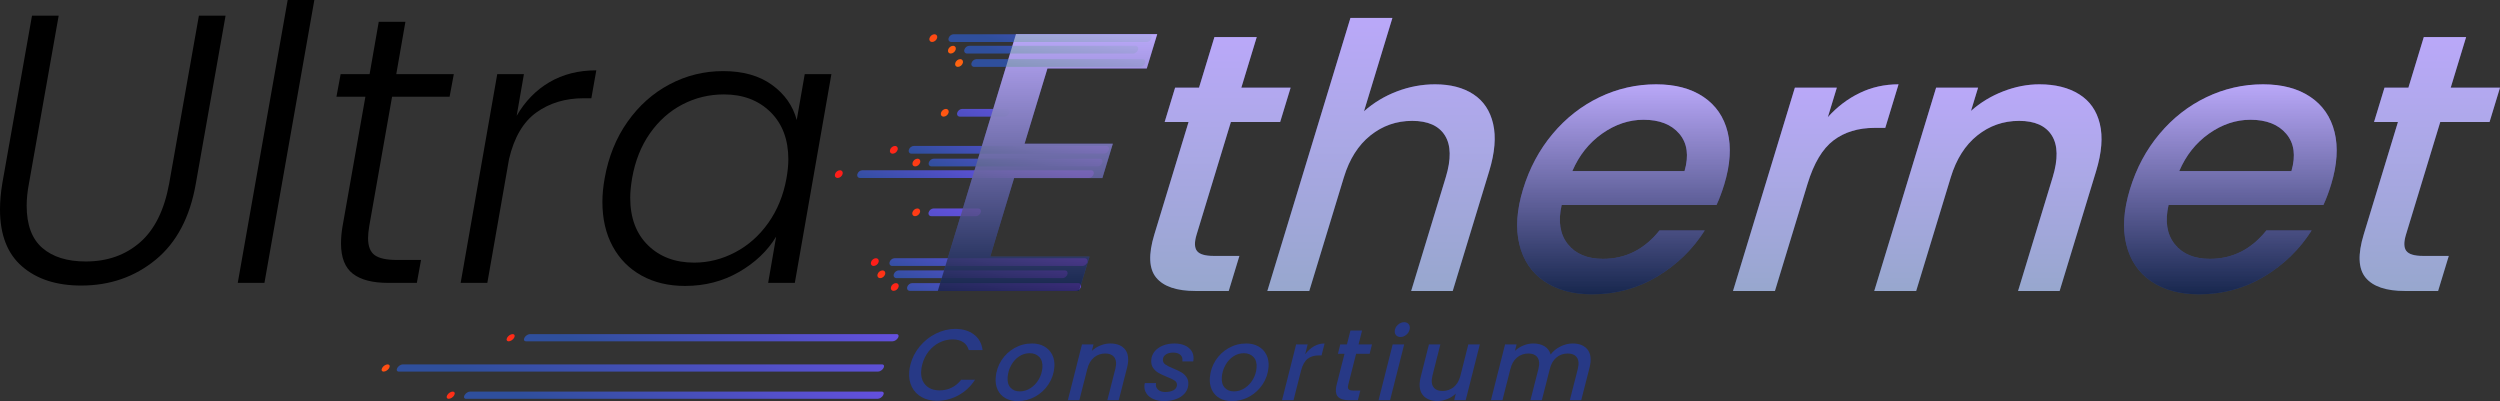<svg width="268" height="43" viewBox="0 0 268 43" fill="none" xmlns="http://www.w3.org/2000/svg">
<rect x="0" y="0" width="268" height="43" fill="#333333" stroke="none"/>
<g clip-path="url(#clip0_1477_2109)">
<path d="M6.29 1.68L3.104 19.67C2.941 20.517 2.859 21.309 2.859 22.047C2.859 24.096 3.417 25.606 4.534 26.575C5.65 27.545 7.203 28.03 9.191 28.03C11.505 28.03 13.445 27.347 15.011 25.981C16.577 24.615 17.618 22.512 18.136 19.67L21.322 1.68H24.181L20.995 19.67C20.369 23.276 18.933 26.001 16.686 27.845C14.439 29.689 11.777 30.611 8.7 30.611C6.059 30.611 3.948 29.929 2.369 28.562C0.789 27.197 0 25.161 0 22.457C0 21.583 0.082 20.654 0.245 19.67L3.431 1.68H6.29Z" fill="black"/>
<path d="M33.698 0L28.348 30.325H25.488L30.839 0H33.698Z" fill="black"/>
<path d="M39.58 24.26C39.498 24.752 39.457 25.175 39.457 25.53C39.457 26.405 39.695 27.012 40.172 27.354C40.648 27.695 41.431 27.866 42.521 27.866H45.135L44.686 30.325H41.622C39.933 30.325 38.667 29.997 37.823 29.341C36.979 28.686 36.557 27.607 36.557 26.104C36.557 25.503 36.611 24.889 36.721 24.26L39.171 10.368H36.067L36.516 7.95H39.621L40.601 2.336H43.46L42.48 7.95H48.648L48.198 10.368H42.031L39.58 24.26Z" fill="black"/>
<path d="M58.9 8.81C60.343 7.964 62.017 7.54 63.924 7.54L63.393 10.532H62.576C60.615 10.532 58.926 11.037 57.511 12.048C56.095 13.059 55.114 14.726 54.57 17.047L52.242 30.325H49.382L53.304 7.95H56.163L55.387 12.417C56.286 10.859 57.456 9.658 58.9 8.81Z" fill="black"/>
<path d="M67.273 13.052C68.499 11.317 70.003 9.978 71.787 9.036C73.57 8.093 75.484 7.622 77.526 7.622C79.65 7.622 81.392 8.114 82.754 9.097C84.115 10.081 85.001 11.338 85.409 12.867L86.267 7.95H89.126L85.205 30.325H82.346L83.204 25.366C82.278 26.896 80.95 28.16 79.221 29.157C77.491 30.154 75.565 30.652 73.441 30.652C71.671 30.652 70.118 30.284 68.785 29.546C67.45 28.808 66.415 27.763 65.68 26.411C64.945 25.059 64.577 23.468 64.577 21.637C64.577 20.845 64.659 19.998 64.823 19.096C65.231 16.802 66.048 14.787 67.273 13.052ZM84.51 17.088C84.51 14.957 83.87 13.264 82.591 12.007C81.31 10.751 79.65 10.122 77.608 10.122C76.028 10.122 74.55 10.477 73.176 11.187C71.8 11.898 70.636 12.929 69.683 14.281C68.73 15.633 68.09 17.239 67.763 19.096C67.627 19.916 67.559 20.613 67.559 21.186C67.559 23.345 68.192 25.045 69.458 26.288C70.725 27.532 72.379 28.153 74.421 28.153C75.946 28.153 77.41 27.784 78.812 27.046C80.215 26.309 81.399 25.257 82.366 23.891C83.332 22.525 83.98 20.94 84.306 19.137C84.442 18.373 84.51 17.689 84.51 17.088Z" fill="black"/>
<path d="M112.286 7.339L109.83 15.409H119.293L118.173 19.088H108.71L106.145 27.514H116.791L115.672 31.193H100.53L108.911 3.66H124.053L122.933 7.339L112.286 7.339Z" fill="url(#paint0_linear_1477_2109)"/>
<path d="M131.951 13.075L128.278 25.14C128.029 25.958 128.041 26.545 128.314 26.901C128.586 27.257 129.183 27.435 130.103 27.435H132.863L131.719 31.193H128.17C126.146 31.193 124.74 30.718 123.951 29.769C123.162 28.819 123.093 27.277 123.743 25.14L127.416 13.075H124.853L125.973 9.396H128.536L130.186 3.977H134.72L133.071 9.396H138.354L137.234 13.075H131.951Z" fill="url(#paint1_linear_1477_2109)"/>
<path d="M157.951 10.108C159.036 10.82 159.74 11.875 160.064 13.273C160.387 14.671 160.248 16.358 159.646 18.336L155.732 31.193H151.277L154.985 19.009C155.579 17.058 155.548 15.561 154.893 14.519C154.238 13.477 153.068 12.957 151.386 12.957C149.704 12.957 148.211 13.477 146.909 14.519C145.606 15.561 144.657 17.058 144.063 19.009L140.354 31.193H135.859L144.77 1.919H149.265L146.219 11.928C147.262 11.005 148.445 10.293 149.767 9.792C151.089 9.291 152.447 9.04 153.84 9.04C155.497 9.04 156.867 9.396 157.951 10.108Z" fill="url(#paint2_linear_1477_2109)"/>
<path d="M184.01 21.976H167.41C167.011 23.716 167.229 25.114 168.065 26.169C168.901 27.224 170.16 27.751 171.842 27.751C174.26 27.751 176.278 26.736 177.895 24.705H182.745C181.478 26.71 179.788 28.352 177.678 29.63C175.566 30.91 173.236 31.549 170.686 31.549C168.609 31.549 166.892 31.081 165.534 30.145C164.176 29.209 163.289 27.89 162.874 26.189C162.458 24.488 162.592 22.517 163.275 20.275C163.957 18.033 165.011 16.062 166.435 14.361C167.86 12.66 169.534 11.348 171.458 10.425C173.382 9.502 175.409 9.04 177.538 9.04C179.588 9.04 181.278 9.489 182.609 10.385C183.939 11.282 184.805 12.541 185.205 14.163C185.605 15.785 185.484 17.651 184.842 19.76C184.593 20.578 184.315 21.317 184.01 21.976ZM180.583 18.336C181.062 16.675 180.876 15.344 180.025 14.341C179.173 13.339 177.893 12.838 176.185 12.838C174.633 12.838 173.156 13.332 171.751 14.321C170.346 15.31 169.281 16.649 168.557 18.336L180.583 18.336Z" fill="url(#paint3_linear_1477_2109)"/>
<path d="M199.355 9.97C200.634 9.35 202.024 9.04 203.522 9.04L202.101 13.708H200.958C199.196 13.708 197.726 14.157 196.546 15.053C195.366 15.95 194.439 17.506 193.765 19.721L190.273 31.193H185.778L192.412 9.396H196.908L195.944 12.561C196.938 11.453 198.075 10.59 199.355 9.97Z" fill="url(#paint4_linear_1477_2109)"/>
<path d="M222.892 10.108C224.029 10.82 224.766 11.875 225.103 13.273C225.44 14.671 225.307 16.358 224.705 18.336L220.792 31.193H216.336L220.045 19.009C220.639 17.058 220.608 15.561 219.953 14.519C219.297 13.478 218.128 12.957 216.446 12.957C214.763 12.957 213.271 13.478 211.968 14.519C210.665 15.561 209.716 17.058 209.122 19.009L205.414 31.193H200.919L207.553 9.396H212.049L211.29 11.888C212.299 10.992 213.452 10.293 214.748 9.792C216.044 9.291 217.335 9.04 218.624 9.04C220.332 9.04 221.755 9.396 222.892 10.108Z" fill="url(#paint5_linear_1477_2109)"/>
<path d="M249.069 21.976H232.469C232.07 23.716 232.289 25.114 233.125 26.169C233.96 27.224 235.219 27.751 236.901 27.751C239.32 27.751 241.337 26.736 242.955 24.705H247.805C246.537 26.71 244.848 28.352 242.737 29.63C240.626 30.91 238.295 31.549 235.745 31.549C233.669 31.549 231.951 31.081 230.594 30.145C229.235 29.209 228.348 27.89 227.934 26.189C227.518 24.488 227.651 22.517 228.334 20.275C229.016 18.033 230.07 16.062 231.494 14.361C232.919 12.66 234.593 11.348 236.517 10.425C238.441 9.502 240.468 9.04 242.597 9.04C244.648 9.04 246.338 9.489 247.669 10.385C248.999 11.282 249.864 12.541 250.265 14.163C250.664 15.785 250.543 17.651 249.901 19.76C249.652 20.578 249.375 21.317 249.069 21.976ZM245.643 18.336C246.122 16.675 245.936 15.344 245.084 14.341C244.232 13.339 242.953 12.838 241.244 12.838C239.693 12.838 238.215 13.332 236.81 14.321C235.405 15.31 234.34 16.649 233.616 18.336L245.643 18.336Z" fill="url(#paint6_linear_1477_2109)"/>
<path d="M261.596 13.075L257.924 25.14C257.675 25.958 257.687 26.545 257.959 26.901C258.232 27.257 258.828 27.435 259.749 27.435H262.509L261.365 31.193H257.816C255.792 31.193 254.386 30.718 253.597 29.769C252.808 28.819 252.739 27.277 253.389 25.14L257.062 13.075H254.499L255.619 9.396H258.182L259.831 3.977H264.366L262.716 9.396H268L266.88 13.075H261.596Z" fill="url(#paint7_linear_1477_2109)"/>
<path d="M122.928 4.5H101.977C101.753 4.5 101.625 4.315 101.691 4.086C101.757 3.857 101.991 3.672 102.215 3.672H123.166C123.39 3.672 123.518 3.857 123.452 4.086C123.387 4.315 123.152 4.5 122.928 4.5Z" fill="url(#paint8_linear_1477_2109)"/>
<path d="M99.93 4.5C99.822 4.5 99.731 4.456 99.678 4.379C99.624 4.302 99.612 4.195 99.644 4.086C99.675 3.978 99.748 3.87 99.846 3.793C99.943 3.717 100.06 3.672 100.167 3.672C100.274 3.672 100.365 3.717 100.418 3.793C100.472 3.871 100.485 3.978 100.453 4.086C100.422 4.195 100.348 4.302 100.25 4.379C100.153 4.456 100.036 4.5 99.93 4.5Z" fill="url(#paint9_linear_1477_2109)"/>
<path d="M122.24 7.168H104.431C104.208 7.168 104.079 6.982 104.145 6.754C104.211 6.525 104.445 6.34 104.669 6.34H122.477C122.701 6.34 122.829 6.525 122.763 6.754C122.698 6.982 122.463 7.168 122.24 7.168Z" fill="url(#paint10_linear_1477_2109)"/>
<path d="M102.691 7.168C102.584 7.168 102.492 7.124 102.439 7.047C102.386 6.969 102.373 6.863 102.405 6.754C102.436 6.645 102.51 6.539 102.607 6.461C102.704 6.384 102.822 6.34 102.928 6.34C103.035 6.34 103.126 6.384 103.18 6.461C103.233 6.539 103.246 6.645 103.215 6.754C103.183 6.863 103.109 6.969 103.012 7.047C102.914 7.124 102.797 7.168 102.691 7.168Z" fill="url(#paint11_linear_1477_2109)"/>
<path d="M121.474 5.738H103.666C103.442 5.738 103.314 5.552 103.379 5.324C103.445 5.095 103.68 4.909 103.903 4.909H121.712C121.935 4.909 122.063 5.095 121.998 5.324C121.932 5.552 121.698 5.738 121.474 5.738Z" fill="url(#paint12_linear_1477_2109)"/>
<path d="M101.925 5.738C101.819 5.738 101.727 5.693 101.673 5.616C101.621 5.539 101.608 5.432 101.639 5.324C101.67 5.215 101.744 5.108 101.841 5.031C101.938 4.954 102.056 4.909 102.163 4.909C102.269 4.909 102.361 4.954 102.414 5.031C102.467 5.108 102.48 5.215 102.449 5.324C102.418 5.432 102.344 5.539 102.246 5.616C102.148 5.693 102.031 5.738 101.925 5.738Z" fill="url(#paint13_linear_1477_2109)"/>
<path d="M107.677 12.504H102.9C102.676 12.504 102.548 12.318 102.613 12.089C102.679 11.861 102.913 11.675 103.137 11.675H107.915C108.138 11.675 108.266 11.861 108.201 12.089C108.135 12.318 107.901 12.504 107.677 12.504Z" fill="url(#paint14_linear_1477_2109)"/>
<path d="M101.16 12.503C101.053 12.503 100.961 12.459 100.908 12.382C100.855 12.306 100.842 12.199 100.873 12.089C100.905 11.98 100.979 11.874 101.076 11.796C101.174 11.72 101.291 11.675 101.397 11.675C101.504 11.675 101.595 11.72 101.649 11.796C101.702 11.874 101.715 11.98 101.683 12.089C101.652 12.199 101.578 12.306 101.481 12.382C101.383 12.459 101.266 12.503 101.16 12.503Z" fill="url(#paint15_linear_1477_2109)"/>
<path d="M118.343 16.475H97.715C97.492 16.475 97.364 16.29 97.429 16.061C97.495 15.832 97.729 15.647 97.953 15.647H118.58C118.804 15.647 118.932 15.832 118.867 16.061C118.801 16.29 118.566 16.475 118.343 16.475Z" fill="url(#paint16_linear_1477_2109)"/>
<path d="M95.699 16.475C95.593 16.475 95.501 16.43 95.447 16.354C95.394 16.277 95.381 16.171 95.413 16.061C95.444 15.952 95.518 15.845 95.615 15.768C95.713 15.691 95.83 15.647 95.937 15.647C96.044 15.647 96.135 15.691 96.189 15.768C96.242 15.845 96.255 15.952 96.224 16.061C96.193 16.169 96.119 16.276 96.02 16.354C95.923 16.43 95.806 16.475 95.699 16.475Z" fill="url(#paint17_linear_1477_2109)"/>
<path d="M117.647 17.839H99.855C99.632 17.839 99.503 17.654 99.569 17.425C99.635 17.196 99.869 17.011 100.093 17.011H117.884C118.108 17.011 118.236 17.196 118.17 17.425C118.105 17.654 117.87 17.839 117.647 17.839Z" fill="url(#paint18_linear_1477_2109)"/>
<path d="M98.116 17.839C98.01 17.839 97.918 17.795 97.865 17.718C97.811 17.641 97.799 17.534 97.831 17.425C97.862 17.316 97.935 17.209 98.033 17.132C98.13 17.055 98.247 17.011 98.353 17.011C98.46 17.011 98.552 17.055 98.605 17.132C98.659 17.209 98.671 17.316 98.64 17.425C98.608 17.534 98.535 17.641 98.437 17.718C98.34 17.795 98.223 17.839 98.116 17.839Z" fill="url(#paint19_linear_1477_2109)"/>
<path d="M116.716 19.079H92.196C91.972 19.079 91.844 18.893 91.909 18.665C91.975 18.436 92.21 18.251 92.433 18.251H116.954C117.178 18.251 117.306 18.436 117.24 18.665C117.174 18.893 116.94 19.079 116.716 19.079Z" fill="url(#paint20_linear_1477_2109)"/>
<path d="M89.799 19.078C89.693 19.078 89.601 19.035 89.547 18.957C89.494 18.881 89.481 18.774 89.513 18.664C89.544 18.556 89.618 18.449 89.715 18.372C89.813 18.295 89.93 18.25 90.037 18.25C90.144 18.25 90.235 18.295 90.288 18.371C90.342 18.449 90.354 18.556 90.323 18.664C90.291 18.774 90.218 18.881 90.12 18.957C90.023 19.035 89.906 19.078 89.799 19.078Z" fill="url(#paint21_linear_1477_2109)"/>
<path d="M104.615 23.175H99.837C99.614 23.175 99.485 22.989 99.551 22.761C99.617 22.532 99.851 22.346 100.075 22.346H104.852C105.076 22.346 105.204 22.532 105.139 22.761C105.073 22.989 104.838 23.175 104.615 23.175Z" fill="url(#paint22_linear_1477_2109)"/>
<path d="M98.097 23.174C97.991 23.174 97.898 23.131 97.846 23.053C97.793 22.976 97.78 22.87 97.811 22.761C97.842 22.651 97.916 22.545 98.013 22.468C98.111 22.39 98.228 22.347 98.335 22.347C98.441 22.347 98.533 22.39 98.586 22.468C98.639 22.545 98.652 22.651 98.621 22.761C98.59 22.87 98.516 22.976 98.419 23.053C98.32 23.131 98.204 23.174 98.097 23.174Z" fill="url(#paint23_linear_1477_2109)"/>
<path d="M113.905 29.816H96.101C95.877 29.816 95.749 29.631 95.815 29.402C95.88 29.173 96.115 28.988 96.338 28.988H114.143C114.366 28.988 114.494 29.173 114.429 29.402C114.363 29.631 114.129 29.816 113.905 29.816Z" fill="url(#paint24_linear_1477_2109)"/>
<path d="M94.361 29.817C94.254 29.817 94.163 29.772 94.109 29.695C94.056 29.618 94.043 29.511 94.075 29.403C94.106 29.293 94.18 29.186 94.277 29.11C94.374 29.032 94.492 28.988 94.599 28.988C94.705 28.988 94.796 29.032 94.85 29.11C94.903 29.186 94.916 29.293 94.885 29.403C94.853 29.511 94.779 29.618 94.682 29.695C94.584 29.772 94.467 29.817 94.361 29.817Z" fill="url(#paint25_linear_1477_2109)"/>
<path d="M116.047 28.51H95.653C95.429 28.51 95.301 28.325 95.366 28.096C95.432 27.867 95.666 27.682 95.89 27.682H116.284C116.508 27.682 116.636 27.867 116.571 28.096C116.505 28.325 116.271 28.51 116.047 28.51Z" fill="url(#paint26_linear_1477_2109)"/>
<path d="M93.659 28.511C93.553 28.511 93.461 28.466 93.407 28.389C93.355 28.312 93.342 28.205 93.373 28.096C93.404 27.987 93.478 27.88 93.576 27.803C93.674 27.726 93.79 27.682 93.897 27.682C94.004 27.682 94.096 27.726 94.148 27.803C94.201 27.88 94.214 27.988 94.183 28.096C94.152 28.205 94.078 28.312 93.98 28.389C93.882 28.466 93.765 28.511 93.659 28.511Z" fill="url(#paint27_linear_1477_2109)"/>
<path d="M115.345 31.178H97.54C97.317 31.178 97.189 30.993 97.254 30.764C97.32 30.535 97.555 30.35 97.778 30.35H115.582C115.806 30.35 115.934 30.535 115.869 30.764C115.803 30.993 115.568 31.178 115.345 31.178Z" fill="url(#paint28_linear_1477_2109)"/>
<path d="M95.8 31.178C95.694 31.178 95.603 31.134 95.549 31.057C95.496 30.98 95.483 30.873 95.514 30.765C95.546 30.655 95.62 30.548 95.717 30.471C95.815 30.395 95.932 30.35 96.038 30.35C96.144 30.35 96.236 30.395 96.29 30.471C96.343 30.548 96.356 30.655 96.324 30.765C96.293 30.873 96.219 30.98 96.122 31.057C96.024 31.134 95.907 31.178 95.8 31.178Z" fill="url(#paint29_linear_1477_2109)"/>
<g style="mix-blend-mode:color-dodge" opacity="0.5">
<path d="M112.286 7.339L109.83 15.409H119.293L118.173 19.088H108.71L106.145 27.514H116.791L115.672 31.193H100.53L108.911 3.66H124.053L122.933 7.339L112.286 7.339Z" fill="url(#paint30_linear_1477_2109)"/>
<path d="M131.951 13.075L128.278 25.14C128.029 25.958 128.041 26.545 128.314 26.901C128.586 27.257 129.183 27.435 130.103 27.435H132.863L131.719 31.193H128.17C126.146 31.193 124.74 30.718 123.951 29.769C123.162 28.819 123.093 27.277 123.743 25.14L127.416 13.075H124.853L125.973 9.396H128.536L130.186 3.977H134.72L133.071 9.396H138.354L137.234 13.075H131.951Z" fill="url(#paint31_linear_1477_2109)"/>
<path d="M157.951 10.108C159.036 10.82 159.74 11.875 160.064 13.273C160.387 14.671 160.248 16.358 159.646 18.336L155.732 31.193H151.277L154.985 19.009C155.579 17.058 155.548 15.561 154.893 14.519C154.238 13.477 153.068 12.957 151.386 12.957C149.704 12.957 148.211 13.477 146.909 14.519C145.606 15.561 144.657 17.058 144.063 19.009L140.354 31.193H135.859L144.77 1.919H149.265L146.219 11.928C147.262 11.005 148.445 10.293 149.767 9.792C151.089 9.291 152.447 9.04 153.84 9.04C155.497 9.04 156.867 9.396 157.951 10.108Z" fill="url(#paint32_linear_1477_2109)"/>
<path d="M184.01 21.976H167.41C167.011 23.716 167.229 25.114 168.065 26.169C168.901 27.224 170.16 27.751 171.842 27.751C174.26 27.751 176.278 26.736 177.895 24.705H182.745C181.478 26.71 179.788 28.352 177.678 29.63C175.566 30.91 173.236 31.549 170.686 31.549C168.609 31.549 166.892 31.081 165.534 30.145C164.176 29.209 163.289 27.89 162.874 26.189C162.458 24.488 162.592 22.517 163.275 20.275C163.957 18.033 165.011 16.062 166.435 14.361C167.86 12.66 169.534 11.348 171.458 10.425C173.382 9.502 175.409 9.04 177.538 9.04C179.588 9.04 181.278 9.489 182.609 10.385C183.939 11.282 184.805 12.541 185.205 14.163C185.605 15.785 185.484 17.651 184.842 19.76C184.593 20.578 184.315 21.317 184.01 21.976ZM180.583 18.336C181.062 16.675 180.876 15.344 180.025 14.341C179.173 13.339 177.893 12.838 176.185 12.838C174.633 12.838 173.156 13.332 171.751 14.321C170.346 15.31 169.281 16.649 168.557 18.336L180.583 18.336Z" fill="url(#paint33_linear_1477_2109)"/>
<path d="M199.355 9.97C200.634 9.35 202.024 9.04 203.522 9.04L202.101 13.708H200.958C199.196 13.708 197.726 14.157 196.546 15.053C195.366 15.95 194.439 17.506 193.765 19.721L190.273 31.193H185.778L192.412 9.396H196.908L195.944 12.561C196.938 11.453 198.075 10.59 199.355 9.97Z" fill="url(#paint34_linear_1477_2109)"/>
<path d="M222.892 10.108C224.029 10.82 224.766 11.875 225.103 13.273C225.44 14.671 225.307 16.358 224.705 18.336L220.792 31.193H216.336L220.045 19.009C220.639 17.058 220.608 15.561 219.953 14.519C219.297 13.478 218.128 12.957 216.446 12.957C214.763 12.957 213.271 13.478 211.968 14.519C210.665 15.561 209.716 17.058 209.122 19.009L205.414 31.193H200.919L207.553 9.396H212.049L211.29 11.888C212.299 10.992 213.452 10.293 214.748 9.792C216.044 9.291 217.335 9.04 218.624 9.04C220.332 9.04 221.755 9.396 222.892 10.108Z" fill="url(#paint35_linear_1477_2109)"/>
<path d="M249.069 21.976H232.469C232.07 23.716 232.289 25.114 233.125 26.169C233.96 27.224 235.219 27.751 236.901 27.751C239.32 27.751 241.337 26.736 242.955 24.705H247.805C246.537 26.71 244.848 28.352 242.737 29.63C240.626 30.91 238.295 31.549 235.745 31.549C233.669 31.549 231.951 31.081 230.594 30.145C229.235 29.209 228.348 27.89 227.934 26.189C227.518 24.488 227.651 22.517 228.334 20.275C229.016 18.033 230.07 16.062 231.494 14.361C232.919 12.66 234.593 11.348 236.517 10.425C238.441 9.502 240.468 9.04 242.597 9.04C244.648 9.04 246.338 9.489 247.669 10.385C248.999 11.282 249.864 12.541 250.265 14.163C250.664 15.785 250.543 17.651 249.901 19.76C249.652 20.578 249.375 21.317 249.069 21.976ZM245.643 18.336C246.122 16.675 245.936 15.344 245.084 14.341C244.232 13.339 242.953 12.838 241.244 12.838C239.693 12.838 238.215 13.332 236.81 14.321C235.405 15.31 234.34 16.649 233.616 18.336L245.643 18.336Z" fill="url(#paint36_linear_1477_2109)"/>
<path d="M261.596 13.075L257.924 25.14C257.675 25.958 257.687 26.545 257.959 26.901C258.232 27.257 258.828 27.435 259.749 27.435H262.509L261.365 31.193H257.816C255.792 31.193 254.386 30.718 253.597 29.769C252.808 28.819 252.739 27.277 253.389 25.14L257.062 13.075H254.499L255.619 9.396H258.182L259.831 3.977H264.366L262.716 9.396H268L266.88 13.075H261.596Z" fill="url(#paint37_linear_1477_2109)"/>
</g>
<path d="M94.128 39.835H42.753C42.544 39.835 42.469 39.662 42.586 39.449C42.702 39.236 42.965 39.063 43.174 39.063H94.549C94.758 39.063 94.832 39.236 94.716 39.449C94.6 39.662 94.336 39.835 94.128 39.835Z" fill="url(#paint38_linear_1477_2109)"/>
<path d="M41.13 39.835C41.031 39.835 40.957 39.794 40.925 39.721C40.895 39.65 40.908 39.551 40.964 39.449C41.019 39.347 41.114 39.248 41.223 39.176C41.332 39.104 41.453 39.063 41.552 39.063C41.651 39.063 41.726 39.104 41.757 39.176C41.788 39.248 41.775 39.347 41.719 39.449C41.663 39.551 41.569 39.65 41.46 39.721C41.349 39.794 41.23 39.835 41.13 39.835Z" fill="url(#paint39_linear_1477_2109)"/>
<path d="M95.686 36.588H56.389C56.18 36.588 56.106 36.416 56.222 36.202C56.338 35.989 56.602 35.816 56.81 35.816H96.107C96.316 35.816 96.391 35.989 96.274 36.202C96.158 36.416 95.895 36.588 95.686 36.588Z" fill="url(#paint40_linear_1477_2109)"/>
<path d="M54.531 36.589C54.431 36.589 54.357 36.547 54.325 36.476C54.295 36.403 54.308 36.304 54.364 36.203C54.419 36.1 54.514 36.001 54.623 35.929C54.733 35.857 54.853 35.817 54.952 35.817C55.052 35.817 55.127 35.857 55.157 35.929C55.188 36.001 55.174 36.101 55.119 36.203C55.063 36.304 54.969 36.403 54.859 36.476C54.749 36.547 54.63 36.589 54.531 36.589Z" fill="url(#paint41_linear_1477_2109)"/>
<path d="M94.092 42.751H49.964C49.756 42.751 49.681 42.578 49.797 42.365C49.914 42.152 50.177 41.979 50.385 41.979H94.513C94.722 41.979 94.797 42.152 94.68 42.365C94.564 42.578 94.301 42.751 94.092 42.751Z" fill="url(#paint42_linear_1477_2109)"/>
<path d="M48.106 42.751C48.007 42.751 47.932 42.709 47.9 42.638C47.87 42.566 47.884 42.466 47.939 42.365C47.995 42.263 48.09 42.163 48.199 42.092C48.309 42.02 48.428 41.979 48.527 41.979C48.627 41.979 48.702 42.02 48.733 42.092C48.764 42.163 48.749 42.264 48.694 42.365C48.639 42.466 48.544 42.566 48.435 42.638C48.325 42.709 48.205 42.751 48.106 42.751Z" fill="url(#paint43_linear_1477_2109)"/>
<path d="M98.604 37.125C99.093 36.538 99.674 36.08 100.345 35.751C101.017 35.422 101.703 35.257 102.403 35.257C103.204 35.257 103.868 35.454 104.397 35.849C104.926 36.243 105.238 36.803 105.333 37.526H103.85C103.742 37.15 103.54 36.866 103.245 36.674C102.949 36.482 102.575 36.386 102.12 36.386C101.622 36.386 101.149 36.498 100.703 36.723C100.256 36.947 99.87 37.266 99.546 37.678C99.222 38.091 98.991 38.569 98.855 39.112C98.8 39.351 98.767 39.554 98.754 39.72C98.703 40.372 98.858 40.89 99.218 41.273C99.577 41.657 100.082 41.849 100.732 41.849C101.186 41.849 101.612 41.753 102.01 41.561C102.407 41.369 102.75 41.085 103.04 40.709H104.522C104.055 41.432 103.459 41.99 102.736 42.381C102.013 42.772 101.251 42.967 100.45 42.967C99.829 42.967 99.283 42.837 98.813 42.576C98.343 42.316 97.988 41.95 97.751 41.48C97.513 41.009 97.419 40.466 97.466 39.85C97.484 39.619 97.525 39.373 97.589 39.112C97.776 38.374 98.114 37.711 98.604 37.125Z" fill="#273986"/>
<path d="M107.779 42.685C107.412 42.475 107.138 42.178 106.955 41.795C106.772 41.411 106.699 40.973 106.738 40.48C106.79 39.807 106.995 39.192 107.352 38.634C107.709 38.077 108.177 37.635 108.754 37.309C109.332 36.983 109.959 36.821 110.638 36.821C111.143 36.821 111.582 36.928 111.955 37.141C112.328 37.355 112.61 37.651 112.801 38.032C112.991 38.412 113.067 38.851 113.028 39.351C112.976 40.024 112.765 40.64 112.397 41.197C112.029 41.755 111.555 42.194 110.974 42.517C110.393 42.839 109.764 43 109.086 43C108.58 43 108.144 42.895 107.779 42.685ZM110.477 41.605C110.838 41.369 111.131 41.058 111.356 40.67C111.581 40.283 111.71 39.869 111.745 39.427C111.784 38.927 111.673 38.542 111.413 38.27C111.152 37.999 110.809 37.863 110.384 37.863C109.965 37.863 109.582 37.981 109.236 38.216C108.889 38.452 108.608 38.767 108.393 39.161C108.179 39.556 108.054 39.977 108.019 40.426C107.981 40.911 108.084 41.288 108.326 41.556C108.569 41.823 108.899 41.957 109.318 41.957C109.729 41.957 110.116 41.84 110.477 41.605Z" fill="#273986"/>
<path d="M120.487 37.326C120.832 37.662 120.981 38.145 120.932 38.776C120.919 38.935 120.886 39.134 120.831 39.373L119.929 42.902H118.706L119.561 39.557C119.606 39.355 119.631 39.21 119.638 39.123C119.669 38.725 119.583 38.421 119.379 38.211C119.175 38.001 118.878 37.896 118.489 37.896C118.02 37.896 117.613 38.039 117.27 38.325C116.927 38.611 116.691 39.022 116.562 39.557L116.565 39.525L115.707 42.902H114.473L115.988 36.918H117.222L117.049 37.613C117.314 37.367 117.619 37.173 117.966 37.032C118.313 36.891 118.666 36.821 119.027 36.821C119.655 36.821 120.141 36.989 120.487 37.326Z" fill="#273986"/>
<path d="M123.661 42.788C123.333 42.647 123.082 42.448 122.907 42.191C122.732 41.934 122.657 41.639 122.683 41.306C122.688 41.248 122.701 41.168 122.724 41.067H123.925C123.875 41.342 123.94 41.57 124.121 41.751C124.302 41.932 124.569 42.023 124.922 42.023C125.269 42.023 125.559 41.961 125.792 41.838C126.025 41.715 126.151 41.534 126.17 41.295C126.186 41.092 126.106 40.929 125.932 40.806C125.757 40.683 125.474 40.546 125.082 40.394C124.711 40.242 124.411 40.1 124.184 39.97C123.956 39.84 123.764 39.66 123.608 39.432C123.453 39.204 123.388 38.92 123.415 38.58C123.442 38.232 123.565 37.927 123.784 37.662C124.003 37.398 124.297 37.192 124.666 37.043C125.034 36.895 125.45 36.821 125.912 36.821C126.33 36.821 126.698 36.891 127.016 37.032C127.333 37.173 127.574 37.373 127.738 37.63C127.902 37.887 127.971 38.182 127.945 38.515C127.937 38.616 127.927 38.692 127.916 38.743H126.747C126.798 38.461 126.734 38.232 126.557 38.059C126.379 37.885 126.113 37.798 125.76 37.798C125.449 37.798 125.194 37.863 124.992 37.993C124.791 38.124 124.681 38.301 124.664 38.526C124.646 38.75 124.73 38.929 124.914 39.063C125.099 39.197 125.387 39.344 125.779 39.503C126.136 39.648 126.424 39.785 126.645 39.916C126.866 40.046 127.051 40.22 127.2 40.437C127.349 40.654 127.411 40.926 127.385 41.252C127.358 41.606 127.227 41.916 126.994 42.18C126.76 42.444 126.451 42.647 126.065 42.788C125.678 42.929 125.247 43 124.77 43C124.359 43 123.989 42.929 123.661 42.788Z" fill="#273986"/>
<path d="M130.738 42.685C130.372 42.475 130.097 42.178 129.914 41.795C129.731 41.411 129.659 40.973 129.697 40.48C129.749 39.807 129.954 39.192 130.312 38.634C130.669 38.077 131.136 37.635 131.714 37.309C132.291 36.983 132.919 36.821 133.597 36.821C134.102 36.821 134.541 36.928 134.915 37.141C135.288 37.355 135.569 37.651 135.76 38.032C135.951 38.412 136.027 38.851 135.988 39.351C135.935 40.024 135.725 40.64 135.357 41.197C134.989 41.755 134.514 42.194 133.934 42.517C133.353 42.839 132.723 43 132.045 43C131.54 43 131.104 42.895 130.738 42.685ZM133.436 41.605C133.797 41.369 134.09 41.058 134.316 40.67C134.541 40.283 134.67 39.869 134.704 39.427C134.743 38.927 134.633 38.542 134.372 38.27C134.112 37.999 133.769 37.863 133.343 37.863C132.924 37.863 132.542 37.981 132.195 38.216C131.848 38.452 131.568 38.767 131.353 39.161C131.138 39.556 131.014 39.977 130.979 40.426C130.941 40.911 131.043 41.288 131.286 41.556C131.528 41.823 131.859 41.957 132.278 41.957C132.689 41.957 133.075 41.84 133.436 41.605Z" fill="#273986"/>
<path d="M140.853 37.125C141.205 36.922 141.586 36.821 141.997 36.821L141.67 38.102H141.357C140.88 38.102 140.488 38.221 140.181 38.461C139.874 38.699 139.64 39.112 139.479 39.699L138.667 42.902H137.432L138.948 36.918H140.182L139.916 37.972C140.189 37.61 140.502 37.327 140.853 37.125Z" fill="#273986"/>
<path d="M144.533 41.24C144.51 41.342 144.498 41.407 144.496 41.436C144.484 41.588 144.522 41.699 144.611 41.767C144.699 41.836 144.852 41.87 145.068 41.87H145.826L145.562 42.902H144.587C144.111 42.902 143.754 42.806 143.517 42.614C143.279 42.423 143.176 42.117 143.209 41.697C143.221 41.538 143.248 41.386 143.288 41.24L144.13 37.928H143.426L143.678 36.918H144.393L144.768 35.43H146.013L145.638 36.918H147.077L146.825 37.928H145.375L144.533 41.24Z" fill="#273986"/>
<path d="M150.53 36.918L149.015 42.902H147.781L149.296 36.918H150.53ZM149.665 35.941C149.552 35.818 149.502 35.662 149.517 35.474C149.537 35.221 149.649 35.002 149.855 34.817C150.061 34.632 150.286 34.54 150.532 34.54C150.726 34.54 150.878 34.602 150.988 34.725C151.097 34.848 151.145 35.003 151.13 35.191C151.11 35.445 151 35.664 150.798 35.849C150.596 36.033 150.372 36.126 150.127 36.126C149.932 36.126 149.778 36.064 149.665 35.941Z" fill="#273986"/>
<path d="M158.638 36.918L157.123 42.902H155.889L156.063 42.196C155.805 42.442 155.503 42.636 155.157 42.777C154.81 42.919 154.46 42.989 154.107 42.989C153.479 42.989 152.99 42.819 152.642 42.479C152.293 42.138 152.143 41.657 152.191 41.034C152.204 40.868 152.238 40.669 152.292 40.437L153.182 36.918H154.406L153.562 40.252C153.517 40.455 153.491 40.6 153.485 40.687C153.454 41.085 153.54 41.389 153.744 41.599C153.948 41.809 154.245 41.914 154.634 41.914C155.089 41.914 155.486 41.778 155.824 41.507C156.163 41.235 156.403 40.843 156.544 40.328L157.404 36.918H158.638Z" fill="#273986"/>
<path d="M170.059 37.331C170.408 37.672 170.558 38.153 170.51 38.776C170.497 38.942 170.463 39.141 170.409 39.373L169.507 42.902H168.283L169.139 39.557C169.183 39.355 169.209 39.21 169.216 39.123C169.247 38.725 169.16 38.421 168.957 38.211C168.753 38.001 168.456 37.896 168.067 37.896C167.597 37.896 167.191 38.039 166.848 38.325C166.504 38.611 166.268 39.022 166.14 39.557L165.285 42.902H164.062L164.917 39.557C164.962 39.355 164.987 39.21 164.994 39.123C165.025 38.725 164.939 38.421 164.735 38.211C164.531 38.001 164.234 37.896 163.845 37.896C163.376 37.896 162.969 38.039 162.626 38.325C162.283 38.611 162.047 39.022 161.918 39.557L161.921 39.525L161.063 42.902H159.829L161.344 36.918H162.578L162.405 37.613C162.663 37.367 162.965 37.173 163.311 37.032C163.658 36.891 164.011 36.821 164.372 36.821C164.848 36.821 165.25 36.922 165.577 37.125C165.904 37.327 166.121 37.621 166.229 38.004C166.495 37.642 166.846 37.355 167.281 37.141C167.716 36.928 168.154 36.821 168.594 36.821C169.222 36.821 169.71 36.991 170.059 37.331Z" fill="#273986"/>
</g>
<defs>
<linearGradient id="paint0_linear_1477_2109" x1="117.596" y1="3.66" x2="117.596" y2="31.193" gradientUnits="userSpaceOnUse">
<stop stop-color="#7450F2"/>
<stop offset="1" stop-color="#2F4F9C"/>
</linearGradient>
<linearGradient id="paint1_linear_1477_2109" x1="135.024" y1="3.977" x2="135.024" y2="31.193" gradientUnits="userSpaceOnUse">
<stop stop-color="#7450F2"/>
<stop offset="1" stop-color="#2F4F9C"/>
</linearGradient>
<linearGradient id="paint2_linear_1477_2109" x1="155.291" y1="1.919" x2="155.291" y2="31.193" gradientUnits="userSpaceOnUse">
<stop stop-color="#7450F2"/>
<stop offset="1" stop-color="#2F4F9C"/>
</linearGradient>
<linearGradient id="paint3_linear_1477_2109" x1="180.152" y1="9.04" x2="180.152" y2="31.549" gradientUnits="userSpaceOnUse">
<stop stop-color="#7450F2"/>
<stop offset="1" stop-color="#2F4F9C"/>
</linearGradient>
<linearGradient id="paint4_linear_1477_2109" x1="200.773" y1="9.04" x2="200.773" y2="31.193" gradientUnits="userSpaceOnUse">
<stop stop-color="#7450F2"/>
<stop offset="1" stop-color="#2F4F9C"/>
</linearGradient>
<linearGradient id="paint5_linear_1477_2109" x1="220.35" y1="9.04" x2="220.35" y2="31.193" gradientUnits="userSpaceOnUse">
<stop stop-color="#7450F2"/>
<stop offset="1" stop-color="#2F4F9C"/>
</linearGradient>
<linearGradient id="paint6_linear_1477_2109" x1="245.211" y1="9.04" x2="245.211" y2="31.549" gradientUnits="userSpaceOnUse">
<stop stop-color="#7450F2"/>
<stop offset="1" stop-color="#2F4F9C"/>
</linearGradient>
<linearGradient id="paint7_linear_1477_2109" x1="264.669" y1="3.977" x2="264.669" y2="31.193" gradientUnits="userSpaceOnUse">
<stop stop-color="#7450F2"/>
<stop offset="1" stop-color="#2F4F9C"/>
</linearGradient>
<linearGradient id="paint8_linear_1477_2109" x1="114.229" y1="-1.358" x2="112.009" y2="5.888" gradientUnits="userSpaceOnUse">
<stop stop-color="#7450F2"/>
<stop offset="1" stop-color="#2F4F9C"/>
</linearGradient>
<linearGradient id="paint9_linear_1477_2109" x1="101.625" y1="-1.094" x2="94.341" y2="22.683" gradientUnits="userSpaceOnUse">
<stop stop-color="#FF1E19"/>
<stop offset="1" stop-color="#FFED00"/>
</linearGradient>
<linearGradient id="paint10_linear_1477_2109" x1="115.221" y1="0.949" x2="112.967" y2="8.307" gradientUnits="userSpaceOnUse">
<stop stop-color="#7450F2"/>
<stop offset="1" stop-color="#2F4F9C"/>
</linearGradient>
<linearGradient id="paint11_linear_1477_2109" x1="105.238" y1="-1.223" x2="97.953" y2="22.555" gradientUnits="userSpaceOnUse">
<stop stop-color="#FF1E19"/>
<stop offset="1" stop-color="#FFED00"/>
</linearGradient>
<linearGradient id="paint12_linear_1477_2109" x1="114.383" y1="-0.241" x2="112.128" y2="7.117" gradientUnits="userSpaceOnUse">
<stop stop-color="#7450F2"/>
<stop offset="1" stop-color="#2F4F9C"/>
</linearGradient>
<linearGradient id="paint13_linear_1477_2109" x1="104.236" y1="-1.877" x2="96.952" y2="21.898" gradientUnits="userSpaceOnUse">
<stop stop-color="#FF1E19"/>
<stop offset="1" stop-color="#FFED00"/>
</linearGradient>
<linearGradient id="paint14_linear_1477_2109" x1="106.651" y1="8.002" x2="103.844" y2="17.164" gradientUnits="userSpaceOnUse">
<stop stop-color="#7450F2"/>
<stop offset="1" stop-color="#2F4F9C"/>
</linearGradient>
<linearGradient id="paint15_linear_1477_2109" x1="103.234" y1="5.665" x2="95.951" y2="29.436" gradientUnits="userSpaceOnUse">
<stop stop-color="#FF1E19"/>
<stop offset="1" stop-color="#FFED00"/>
</linearGradient>
<linearGradient id="paint16_linear_1477_2109" x1="109.391" y1="11.977" x2="107.168" y2="19.233" gradientUnits="userSpaceOnUse">
<stop stop-color="#7450F2"/>
<stop offset="1" stop-color="#2F4F9C"/>
</linearGradient>
<linearGradient id="paint17_linear_1477_2109" x1="96.091" y1="15.166" x2="88.815" y2="38.913" gradientUnits="userSpaceOnUse">
<stop stop-color="#FF1E19"/>
<stop offset="1" stop-color="#FFED00"/>
</linearGradient>
<linearGradient id="paint18_linear_1477_2109" x1="110.199" y1="13.057" x2="107.945" y2="20.416" gradientUnits="userSpaceOnUse">
<stop stop-color="#7450F2"/>
<stop offset="1" stop-color="#2F4F9C"/>
</linearGradient>
<linearGradient id="paint19_linear_1477_2109" x1="99.253" y1="14.079" x2="91.965" y2="37.869" gradientUnits="userSpaceOnUse">
<stop stop-color="#FF1E19"/>
<stop offset="1" stop-color="#FFED00"/>
</linearGradient>
<linearGradient id="paint20_linear_1477_2109" x1="105.469" y1="15.728" x2="103.278" y2="22.88" gradientUnits="userSpaceOnUse">
<stop stop-color="#7450F2"/>
<stop offset="1" stop-color="#2F4F9C"/>
</linearGradient>
<linearGradient id="paint21_linear_1477_2109" x1="88.372" y1="23.743" x2="81.088" y2="47.518" gradientUnits="userSpaceOnUse">
<stop stop-color="#FF1E19"/>
<stop offset="1" stop-color="#FFED00"/>
</linearGradient>
<linearGradient id="paint22_linear_1477_2109" x1="103.225" y1="19.868" x2="100.418" y2="29.03" gradientUnits="userSpaceOnUse">
<stop stop-color="#7450F2"/>
<stop offset="1" stop-color="#2F4F9C"/>
</linearGradient>
<linearGradient id="paint23_linear_1477_2109" x1="99.227" y1="19.438" x2="91.948" y2="43.197" gradientUnits="userSpaceOnUse">
<stop stop-color="#FF1E19"/>
<stop offset="1" stop-color="#FFED00"/>
</linearGradient>
<linearGradient id="paint24_linear_1477_2109" x1="106.377" y1="25.278" x2="104.123" y2="32.636" gradientUnits="userSpaceOnUse">
<stop stop-color="#7450F2"/>
<stop offset="1" stop-color="#2F4F9C"/>
</linearGradient>
<linearGradient id="paint25_linear_1477_2109" x1="95.256" y1="26.853" x2="87.971" y2="50.629" gradientUnits="userSpaceOnUse">
<stop stop-color="#FF1E19"/>
<stop offset="1" stop-color="#FFED00"/>
</linearGradient>
<linearGradient id="paint26_linear_1477_2109" x1="107.008" y1="24.682" x2="104.783" y2="31.945" gradientUnits="userSpaceOnUse">
<stop stop-color="#7450F2"/>
<stop offset="1" stop-color="#2F4F9C"/>
</linearGradient>
<linearGradient id="paint27_linear_1477_2109" x1="93.422" y1="29.267" x2="86.135" y2="53.051" gradientUnits="userSpaceOnUse">
<stop stop-color="#FF1E19"/>
<stop offset="1" stop-color="#FFED00"/>
</linearGradient>
<linearGradient id="paint28_linear_1477_2109" x1="107.671" y1="27.12" x2="105.416" y2="34.478" gradientUnits="userSpaceOnUse">
<stop stop-color="#7450F2"/>
<stop offset="1" stop-color="#2F4F9C"/>
</linearGradient>
<linearGradient id="paint29_linear_1477_2109" x1="96.223" y1="29.766" x2="88.94" y2="53.537" gradientUnits="userSpaceOnUse">
<stop stop-color="#FF1E19"/>
<stop offset="1" stop-color="#FFED00"/>
</linearGradient>
<linearGradient id="paint30_linear_1477_2109" x1="117.596" y1="3.66" x2="117.596" y2="31.193" gradientUnits="userSpaceOnUse">
<stop stop-color="white"/>
<stop offset="1"/>
</linearGradient>
<linearGradient id="paint31_linear_1477_2109" x1="135.024" y1="3.977" x2="135.024" y2="0" gradientUnits="userSpaceOnUse">
<stop stop-color="white"/>
<stop offset="1"/>
</linearGradient>
<linearGradient id="paint32_linear_1477_2109" x1="155.291" y1="1.919" x2="155.291" y2="0" gradientUnits="userSpaceOnUse">
<stop stop-color="white"/>
<stop offset="1"/>
</linearGradient>
<linearGradient id="paint33_linear_1477_2109" x1="180.152" y1="9.04" x2="180.152" y2="31.549" gradientUnits="userSpaceOnUse">
<stop stop-color="white"/>
<stop offset="1"/>
</linearGradient>
<linearGradient id="paint34_linear_1477_2109" x1="200.773" y1="9.04" x2="200.773" y2="0" gradientUnits="userSpaceOnUse">
<stop stop-color="white"/>
<stop offset="1"/>
</linearGradient>
<linearGradient id="paint35_linear_1477_2109" x1="220.35" y1="9.04" x2="220.35" y2="0" gradientUnits="userSpaceOnUse">
<stop stop-color="white"/>
<stop offset="1"/>
</linearGradient>
<linearGradient id="paint36_linear_1477_2109" x1="245.211" y1="9.04" x2="245.211" y2="31.549" gradientUnits="userSpaceOnUse">
<stop stop-color="white"/>
<stop offset="1"/>
</linearGradient>
<linearGradient id="paint37_linear_1477_2109" x1="264.669" y1="3.977" x2="264.669" y2="0" gradientUnits="userSpaceOnUse">
<stop stop-color="white"/>
<stop offset="1"/>
</linearGradient>
<linearGradient id="paint38_linear_1477_2109" x1="82.118" y1="28.727" x2="76.257" y2="47.856" gradientUnits="userSpaceOnUse">
<stop stop-color="#7450F2"/>
<stop offset="1" stop-color="#2F4F9C"/>
</linearGradient>
<linearGradient id="paint39_linear_1477_2109" x1="52.268" y1="37.073" x2="45.478" y2="59.236" gradientUnits="userSpaceOnUse">
<stop stop-color="#FF1E19"/>
<stop offset="1" stop-color="#FFED00"/>
</linearGradient>
<linearGradient id="paint40_linear_1477_2109" x1="87.48" y1="30.066" x2="83.48" y2="43.121" gradientUnits="userSpaceOnUse">
<stop stop-color="#7450F2"/>
<stop offset="1" stop-color="#2F4F9C"/>
</linearGradient>
<linearGradient id="paint41_linear_1477_2109" x1="63.773" y1="37.293" x2="56.98" y2="59.465" gradientUnits="userSpaceOnUse">
<stop stop-color="#FF1E19"/>
<stop offset="1" stop-color="#FFED00"/>
</linearGradient>
<linearGradient id="paint42_linear_1477_2109" x1="85.279" y1="35.525" x2="80.82" y2="50.076" gradientUnits="userSpaceOnUse">
<stop stop-color="#7450F2"/>
<stop offset="1" stop-color="#2F4F9C"/>
</linearGradient>
<linearGradient id="paint43_linear_1477_2109" x1="58.942" y1="43.456" x2="52.15" y2="65.627" gradientUnits="userSpaceOnUse">
<stop stop-color="#FF1E19"/>
<stop offset="1" stop-color="#FFED00"/>
</linearGradient>
<clipPath id="clip0_1477_2109">
<rect width="268" height="43" fill="white"/>
</clipPath>
</defs>
</svg>
